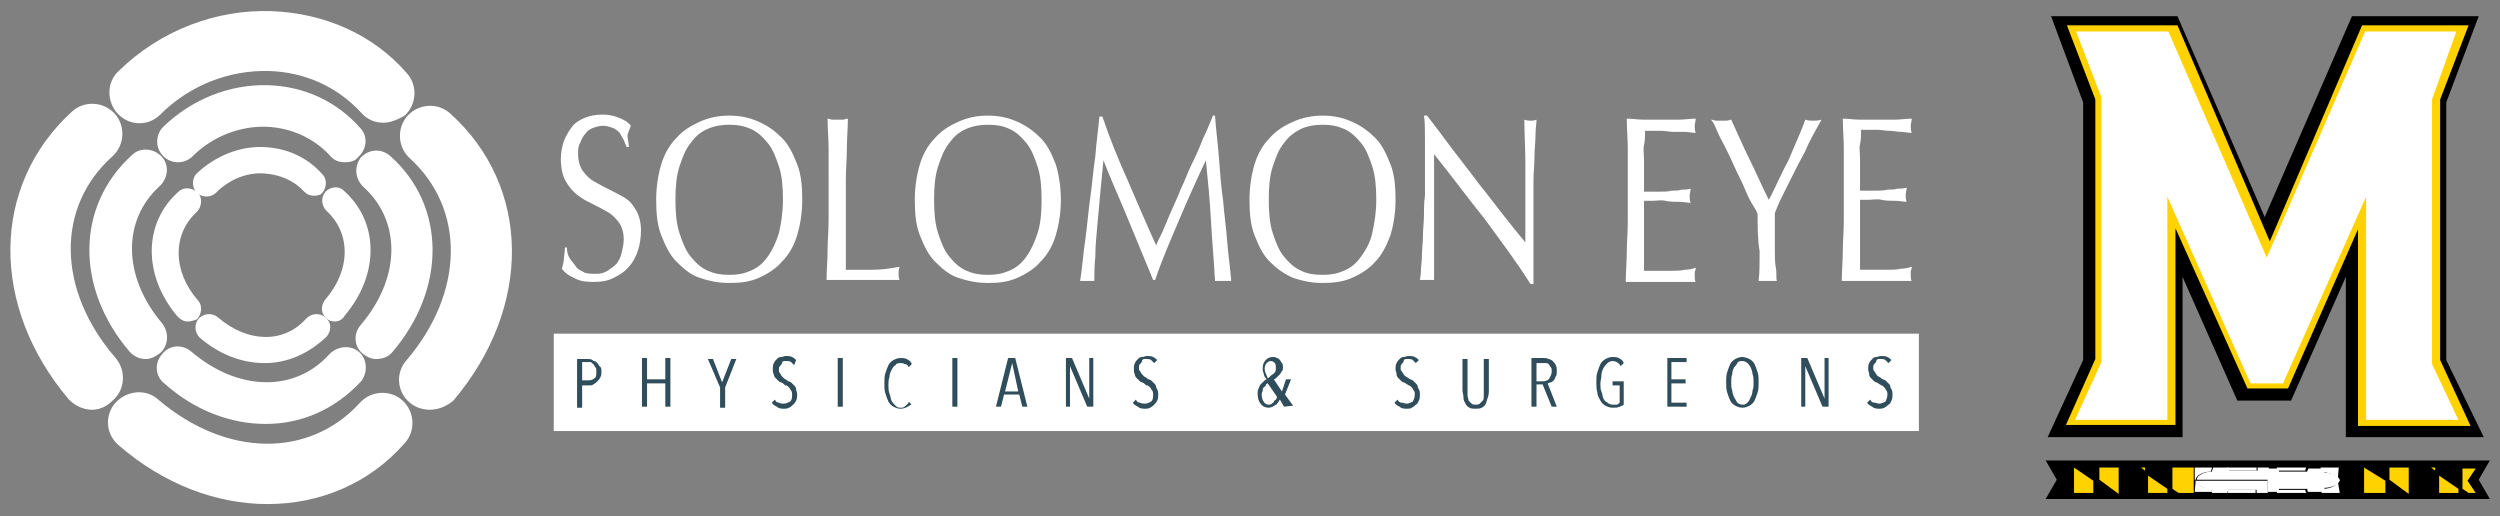 <?xml version="1.0" encoding="utf-8"?>
<!-- Generator: Adobe Illustrator 26.0.3, SVG Export Plug-In . SVG Version: 6.00 Build 0)  -->
<svg version="1.1" id="Layer_1" xmlns="http://www.w3.org/2000/svg" xmlns:xlink="http://www.w3.org/1999/xlink" x="0px" y="0px"
	 viewBox="0 0 246.5 50.9" style="enable-background:new 0 0 246.5 50.9;" xml:space="preserve">
<rect x="0" y="0" width="246.5" height="50.9" fill="#808080" stroke="none"/>
<style type="text/css">
	.st0{display:none;}
	.st1{fill:#FFD200;}
	.st2{fill:#FFFFFF;}
	.st3{fill:#2F4D5A;}
</style>
<g id="Layer_1_00000179644800741223025870000003850393527080807607_" class="st0">
</g>
<g>
	<path d="M202.2,1.5L202.2,1.5l3.2,8.6v25.4l-3.5,7.6h13.3V27.3l5.4,12.2h5.3l5.4-12.2v15.8h13.6l-3.7-7.6V10.1l3.2-8.5h-12.5
		l-8.6,19.8l-8.6-19.8h-12.5V1.5z M201.7,45.4L201.7,45.4l1.1,1.9l-1.1,1.9h43.8l-1.1-1.9l1.1-1.9H201.7z"/>
	<path class="st1" d="M203.8,2.5L203.8,2.5L203.8,2.5L203.8,2.5z M203.8,2.5l2.8,7.3v25.6l-2.9,6.5h10.8V22.5l7.1,15.8h4l6.9-15.7
		v19.4h11.1l-3-6.5V9.8l2.8-7.3h-10.5l-9.1,21.3l-9.1-21.3L203.8,2.5L203.8,2.5z M204.5,46.1v2.5h1.9v-1.2L204.5,46.1L204.5,46.1
		L204.5,46.1z M207,46.1v1.2l1.9,1.4l0,0v-2.6H207z M211.1,46.1l0.4,0.3v-0.3H211.1z M214.2,46.1v2.1l0.6,0.4h1.5v-2.5H214.2z
		 M233.1,46.1v2.5h2.1v-1.2L233.1,46.1L233.1,46.1L233.1,46.1z M235.6,46.1v1.2l1.9,1.4l0,0v-2.6H235.6z M239.7,46.1l0.4,0.3v-0.3
		H239.7z M242.8,46.1v2.1l0.6,0.4h0.7l-0.8-1.2l0.8-1.2H242.8z M211.8,46.9v1.7h1.9v-0.4L211.8,46.9z M240.5,46.9v1.7h1.9v-0.4
		L240.5,46.9z"/>
	<path class="st2" d="M204.7,3.1L204.7,3.1l2.5,6.5v26.1l-2.6,5.7h9.1v-22l8.2,18.4h3.2l8.2-18.4v22h9.1l-2.6-5.5V9.8l2.4-6.7h-9
		l-9.7,22.3l-9.7-22.3H204.7L204.7,3.1z M218.2,46.1c0,0.1-0.1,0.3-0.1,0.4c-0.8,0-1.5,0.4-1.5,0.8h7.1v-1.2h-1.1v0.3h-2.8
		c0-0.1,0-0.1-0.1-0.3H218.2L218.2,46.1z M223.6,47.3v1.2h1.1v-0.3h2.8c0,0.1,0,0.3,0.1,0.3h1.5c0-0.1,0.1-0.3,0.1-0.4
		c0.8,0,1.5-0.4,1.5-0.8l0,0H223.6z M230.5,47.3L230.5,47.3l0.1-1.2h-1.8c0,0.1,0.1,0.3,0.1,0.4C230,46.7,230.5,46.9,230.5,47.3z
		 M216.5,47.3L216.5,47.3l-0.1,1.2h1.7c0-0.1-0.1-0.3-0.1-0.4C217.1,48.2,216.5,47.8,216.5,47.3L216.5,47.3z M224.5,46.1v0.3h2.8
		c0-0.1,0-0.1,0.1-0.3H224.5L224.5,46.1z M219.7,48.3c0,0.1,0,0.3-0.1,0.3h2.8v-0.3H219.7z"/>
	<path class="st2" d="M216.4,46.1v1.2h0.1c0-0.4,0.7-0.8,1.5-0.8c0-0.1,0.1-0.3,0.1-0.4H216.4z M216.5,47.4L216.5,47.4
		c0,0.4,0.6,0.8,1.5,0.8c0,0.1,0.1,0.3,0.1,0.4h1.5c0-0.1,0.1-0.1,0.1-0.3h2.8v0.3h1.1v-1.2H216.5L216.5,47.4z M223.6,47.4h7.1
		c0-0.4-0.7-0.8-1.5-0.8c0-0.1-0.1-0.3-0.1-0.4h-1.5c0,0.1-0.1,0.1-0.1,0.3h-2.8v-0.3h-1.1v1.2H223.6z M230.5,47.4L230.5,47.4
		c0,0.4-0.6,0.8-1.5,0.8c0,0.1-0.1,0.3-0.1,0.4h1.8L230.5,47.4L230.5,47.4z M219.6,46.1c0,0.1,0.1,0.1,0.1,0.3h2.8v-0.3H219.6z
		 M224.5,48.3v0.3h2.9c0-0.1-0.1-0.1-0.1-0.3H224.5z"/>
	<g id="Layer_2_00000005235641089991759550000001015687943864370066_">
		<g>
			<g>
				<g>
					<path class="st2" d="M26.4,49.7c-5,0-10.2-1.9-14.7-5.8c-1.3-1.1-1.4-3-0.3-4.2s3-1.4,4.2-0.3c6.7,5.7,14.9,5.8,19.9,0.3
						c1.1-1.2,3-1.3,4.2-0.2c1.2,1.1,1.3,3,0.2,4.2C36.4,47.7,31.5,49.7,26.4,49.7z"/>
				</g>
				<g>
					<path class="st2" d="M37.8,12.1c-0.8,0-1.6-0.3-2.2-1c-2.3-2.5-5.5-4-9.1-4.1c-3.9-0.1-7.8,1.4-10.7,4.3
						c-1.2,1.2-3.1,1.1-4.2-0.1s-1.1-3.1,0.1-4.2c4.1-4,9.6-6.1,15.1-5.9c5.2,0.2,10,2.3,13.3,6.1c1.1,1.2,1,3.1-0.2,4.2
						C39.2,11.8,38.5,12.1,37.8,12.1z"/>
				</g>
				<g>
					<path class="st2" d="M9.1,40.4c-0.9,0-1.7-0.4-2.3-1C-1,30.2-0.9,18.3,7.1,11c1.2-1.1,3.1-1,4.2,0.2s1,3.1-0.2,4.2
						c-5.6,5-5.5,13.2,0.3,19.9c1.1,1.3,0.9,3.2-0.3,4.2C10.5,40.1,9.8,40.4,9.1,40.4z"/>
				</g>
				<g>
					<path class="st2" d="M42.4,40.4c-0.7,0-1.4-0.2-2-0.7c-1.3-1.1-1.4-3-0.3-4.2c5.7-6.7,5.8-14.9,0.3-19.9
						c-1.2-1.1-1.3-3-0.2-4.2s3-1.3,4.2-0.2c8,7.2,8.1,19.1,0.3,28.3C44.1,40,43.3,40.4,42.4,40.4z"/>
				</g>
			</g>
			<g>
				<g>
					<path class="st2" d="M26.1,35.8c-2.2,0-4.4-0.8-6.4-2.5c-0.5-0.5-0.6-1.3-0.1-1.9c0.5-0.5,1.3-0.6,1.9-0.1
						c2.9,2.5,6.5,2.6,8.7,0.1c0.5-0.5,1.3-0.6,1.9-0.1s0.6,1.3,0.1,1.9C30.4,34.9,28.3,35.8,26.1,35.8z"/>
				</g>
				<g>
					<path class="st2" d="M31,19.3c-0.4,0-0.7-0.1-1-0.4c-1-1.1-2.4-1.7-4-1.8c-1.7-0.1-3.4,0.6-4.7,1.9c-0.5,0.5-1.4,0.5-1.9,0
						c-0.5-0.5-0.5-1.4,0-1.9c1.8-1.7,4.2-2.7,6.6-2.6c2.3,0.1,4.3,1,5.8,2.7c0.5,0.5,0.4,1.4-0.1,1.9C31.6,19.2,31.3,19.3,31,19.3z
						"/>
				</g>
				<g>
					<path class="st2" d="M18.5,31.7c-0.4,0-0.7-0.2-1-0.5c-3.4-4-3.4-9.2,0.1-12.3c0.5-0.5,1.4-0.4,1.9,0.1
						c0.5,0.5,0.4,1.4-0.1,1.9c-2.4,2.2-2.4,5.8,0.1,8.7c0.5,0.5,0.4,1.4-0.1,1.9C19.1,31.6,18.8,31.7,18.5,31.7z"/>
				</g>
				<g>
					<path class="st2" d="M33,31.7c-0.3,0-0.6-0.1-0.8-0.3c-0.6-0.5-0.6-1.3-0.1-1.9c2.5-2.9,2.5-6.5,0.1-8.7
						c-0.5-0.5-0.6-1.3-0.1-1.9c0.5-0.5,1.3-0.6,1.8-0.1c3.5,3.1,3.5,8.3,0.1,12.3C33.8,31.5,33.4,31.7,33,31.7z"/>
				</g>
			</g>
			<g>
				<g>
					<path class="st2" d="M26.2,41.8c-3.4,0-7-1.3-10-4c-0.9-0.7-1-2-0.2-2.9c0.7-0.9,2-1,2.9-0.2c4.6,3.9,10.2,4,13.6,0.2
						c0.8-0.8,2.1-0.9,2.9-0.2s0.9,2,0.2,2.9C33,40.4,29.7,41.8,26.2,41.8z"/>
				</g>
				<g>
					<path class="st2" d="M34,16c-0.6,0-1.1-0.2-1.5-0.7c-1.6-1.7-3.8-2.7-6.2-2.8c-2.7-0.1-5.4,1-7.3,2.9c-0.8,0.8-2.1,0.8-2.9,0
						s-0.8-2.1,0-2.9c2.8-2.7,6.5-4.2,10.3-4.1c3.6,0.1,6.8,1.6,9.1,4.2c0.8,0.8,0.7,2.1-0.2,2.9C35,15.9,34.5,16,34,16z"/>
				</g>
				<g>
					<path class="st2" d="M14.4,35.4c-0.6,0-1.1-0.2-1.6-0.7C7.4,28.4,7.5,20.3,13,15.3c0.8-0.8,2.1-0.7,2.9,0.1
						c0.8,0.8,0.7,2.1-0.1,2.9c-3.8,3.4-3.7,9,0.2,13.6c0.7,0.9,0.6,2.2-0.2,2.9C15.3,35.2,14.8,35.4,14.4,35.4z"/>
				</g>
				<g>
					<path class="st2" d="M37.1,35.4c-0.5,0-0.9-0.2-1.3-0.5c-0.9-0.7-1-2-0.2-2.9c3.9-4.6,4-10.2,0.2-13.6c-0.8-0.8-0.9-2-0.2-2.9
						c0.8-0.8,2-0.9,2.9-0.1c5.5,4.9,5.5,13.1,0.2,19.3C38.3,35.2,37.7,35.4,37.1,35.4z"/>
				</g>
			</g>
		</g>
		<g>
			<path class="st2" d="M56.2,25.5c0.2,0.3,0.4,0.5,0.6,0.8s0.5,0.4,0.9,0.6C58,27,58.4,27,58.8,27c0.4,0,0.8-0.1,1.1-0.3
				s0.6-0.4,0.9-0.7c0.2-0.3,0.4-0.6,0.5-1.1s0.2-0.8,0.2-1.3c0-0.7-0.2-1.3-0.5-1.7s-0.7-0.8-1.1-1c-0.5-0.3-0.9-0.5-1.5-0.8
				s-1-0.5-1.5-0.9s-0.8-0.8-1.1-1.3s-0.5-1.3-0.5-2.2c0-0.6,0.1-1.2,0.3-1.8c0.2-0.5,0.5-1,0.8-1.4s0.8-0.7,1.3-0.9
				c0.5-0.2,1.1-0.3,1.7-0.3c0.6,0,1.1,0.1,1.6,0.3s0.9,0.4,1.2,0.8c-0.1,0.3-0.2,0.5-0.3,0.8S62,14,62,14.5h-0.2
				c-0.1-0.2-0.2-0.4-0.3-0.7c-0.1-0.2-0.3-0.5-0.4-0.7c-0.2-0.2-0.4-0.4-0.7-0.5c-0.3-0.1-0.6-0.2-0.9-0.2c-0.4,0-0.7,0.1-1,0.2
				c-0.3,0.1-0.6,0.3-0.8,0.6c-0.2,0.2-0.4,0.6-0.5,0.9C57,14.4,57,14.8,57,15.2c0,0.7,0.2,1.3,0.5,1.7s0.7,0.8,1.1,1
				c0.5,0.3,0.9,0.5,1.5,0.8s1,0.5,1.5,0.8s0.8,0.7,1.1,1.2s0.5,1.2,0.5,2c0,0.7-0.1,1.4-0.3,2s-0.5,1.2-0.9,1.6
				c-0.4,0.5-0.9,0.8-1.5,1.1s-1.2,0.4-2,0.4c-0.8,0-1.4-0.1-1.9-0.4c-0.5-0.2-0.9-0.5-1.2-0.9c0.1-0.4,0.2-0.7,0.2-1
				c0-0.3,0.1-0.6,0.1-1.1h0.2C55.9,24.9,56,25.2,56.2,25.5z"/>
			<path class="st2" d="M64.7,19.7c0-1.3,0.2-2.5,0.5-3.5s0.8-1.9,1.5-2.6c0.6-0.7,1.4-1.2,2.3-1.6s1.8-0.6,2.9-0.6
				c1.1,0,2,0.2,2.9,0.6c0.9,0.4,1.6,0.9,2.3,1.6s1.1,1.6,1.5,2.6s0.5,2.2,0.5,3.5s-0.2,2.5-0.5,3.5s-0.8,1.9-1.5,2.6
				c-0.6,0.7-1.4,1.2-2.3,1.6c-0.9,0.4-1.8,0.5-2.9,0.5c-1.1,0-2-0.2-2.9-0.5s-1.6-0.9-2.3-1.6s-1.1-1.6-1.5-2.6S64.7,21,64.7,19.7z
				 M77.2,19.7c0-1.3-0.1-2.4-0.4-3.3c-0.3-0.9-0.6-1.7-1.1-2.3s-1-1.1-1.7-1.4c-0.7-0.3-1.3-0.4-2.1-0.4c-0.7,0-1.4,0.1-2.1,0.4
				s-1.2,0.7-1.7,1.4c-0.5,0.6-0.8,1.4-1.1,2.3c-0.3,0.9-0.4,2-0.4,3.3s0.1,2.4,0.4,3.3s0.6,1.7,1.1,2.3c0.5,0.6,1,1.1,1.7,1.4
				s1.3,0.4,2.1,0.4c0.8,0,1.4-0.1,2.1-0.4s1.2-0.7,1.7-1.4s0.8-1.4,1.1-2.3C77,22.1,77.2,21,77.2,19.7z"/>
			<path class="st2" d="M81.7,14.7c0-1-0.1-2-0.1-3c0.2,0,0.3,0.1,0.5,0.1c0.2,0,0.3,0,0.5,0s0.3,0,0.5,0c0.2,0,0.3-0.1,0.5-0.1
				c0,1-0.1,2-0.1,3c0,1-0.1,2-0.1,3c0,1.9,0,3.6,0,5.1c0,1.4,0,2.7,0,3.8c0.9,0,1.8,0,2.6,0s1.7-0.1,2.7-0.3
				c-0.1,0.3-0.1,0.5-0.1,0.7c0,0.2,0,0.4,0.1,0.6c-0.6,0-1.2,0-1.8,0c-0.6,0-1.2,0-1.8,0c-0.6,0-1.2,0-1.8,0s-1.2,0-1.8,0
				c0-1,0.1-1.9,0.1-2.9c0-1,0.1-2,0.1-3v-4C81.7,16.7,81.7,15.7,81.7,14.7z"/>
			<path class="st2" d="M90.2,19.7c0-1.3,0.2-2.5,0.5-3.5s0.8-1.9,1.5-2.6c0.6-0.7,1.4-1.2,2.3-1.6s1.8-0.6,2.9-0.6
				c1.1,0,2,0.2,2.9,0.6c0.9,0.4,1.6,0.9,2.3,1.6s1.1,1.6,1.5,2.6c0.3,1,0.5,2.2,0.5,3.5s-0.2,2.5-0.5,3.5c-0.3,1-0.8,1.9-1.5,2.6
				c-0.6,0.7-1.4,1.2-2.3,1.6c-0.9,0.4-1.8,0.5-2.9,0.5c-1.1,0-2-0.2-2.9-0.5s-1.6-0.9-2.3-1.6s-1.1-1.6-1.5-2.6S90.2,21,90.2,19.7z
				 M102.7,19.7c0-1.3-0.1-2.4-0.4-3.3c-0.3-0.9-0.6-1.7-1.1-2.3s-1-1.1-1.7-1.4c-0.6-0.3-1.3-0.4-2.1-0.4c-0.7,0-1.4,0.1-2.1,0.4
				s-1.2,0.7-1.7,1.4c-0.5,0.6-0.8,1.4-1.1,2.3c-0.3,0.9-0.4,2-0.4,3.3s0.1,2.4,0.4,3.3s0.6,1.7,1.1,2.3c0.5,0.6,1,1.1,1.7,1.4
				s1.3,0.4,2.1,0.4c0.8,0,1.4-0.1,2.1-0.4s1.2-0.7,1.7-1.4s0.8-1.4,1.1-2.3C102.6,22.1,102.7,21,102.7,19.7z"/>
			<path class="st2" d="M111.2,17.8c0.9,2.1,1.8,4.2,2.8,6.4c0.1-0.3,0.3-0.7,0.6-1.3c0.2-0.5,0.5-1.2,0.8-1.9s0.7-1.5,1-2.3
				c0.4-0.8,0.7-1.7,1.1-2.5s0.8-1.7,1.1-2.5c0.4-0.8,0.7-1.6,1-2.3h0.2c0.1,1.5,0.3,2.9,0.4,4.3c0.1,1.4,0.2,2.7,0.4,4.1
				c0.1,1.3,0.3,2.6,0.4,4c0.1,1.3,0.3,2.6,0.4,3.9c-0.2,0-0.3,0-0.4,0c-0.2,0-0.3,0-0.4,0s-0.3,0-0.4,0c-0.2,0-0.3,0-0.4,0
				c-0.1-2-0.3-4-0.4-6c-0.1-1.9-0.3-3.9-0.5-5.9h0c-0.9,1.9-1.8,3.9-2.6,5.8s-1.7,3.9-2.4,6h-0.2c-0.8-1.9-1.6-3.9-2.4-5.8
				c-0.8-2-1.7-3.9-2.5-6h0c-0.1,1-0.2,2-0.3,3.1s-0.2,2.2-0.3,3.3c-0.1,1.1-0.2,2.1-0.2,3.1c-0.1,1-0.1,1.8-0.1,2.4
				c-0.2,0-0.4,0-0.7,0s-0.5,0-0.7,0c0.2-1.2,0.3-2.6,0.5-4s0.3-2.8,0.5-4.2s0.3-2.8,0.5-4.1c0.1-1.4,0.3-2.7,0.4-3.9h0.3
				C109.4,13.6,110.3,15.8,111.2,17.8z"/>
			<path class="st2" d="M123.2,19.7c0-1.3,0.2-2.5,0.5-3.5s0.8-1.9,1.5-2.6c0.6-0.7,1.4-1.2,2.3-1.6c0.9-0.4,1.9-0.6,2.9-0.6
				c1.1,0,2,0.2,2.9,0.6s1.6,0.9,2.3,1.6s1.1,1.6,1.5,2.6c0.4,1,0.5,2.2,0.5,3.5s-0.2,2.5-0.5,3.5c-0.4,1-0.8,1.9-1.5,2.6
				c-0.6,0.7-1.4,1.2-2.3,1.6c-0.9,0.4-1.9,0.5-2.9,0.5c-1.1,0-2-0.2-2.9-0.5c-0.9-0.4-1.6-0.9-2.3-1.6s-1.1-1.6-1.5-2.6
				S123.2,21,123.2,19.7z M135.7,19.7c0-1.3-0.1-2.4-0.4-3.3c-0.3-0.9-0.6-1.7-1.1-2.3s-1-1.1-1.7-1.4s-1.3-0.4-2.1-0.4
				c-0.7,0-1.4,0.1-2.1,0.4c-0.6,0.3-1.2,0.7-1.7,1.4c-0.5,0.6-0.8,1.4-1.1,2.3c-0.3,0.9-0.4,2-0.4,3.3s0.1,2.4,0.4,3.3
				s0.6,1.7,1.1,2.3c0.5,0.6,1,1.1,1.7,1.4c0.6,0.3,1.3,0.4,2.1,0.4c0.8,0,1.4-0.1,2.1-0.4s1.2-0.7,1.7-1.4s0.9-1.4,1.1-2.3
				S135.7,21,135.7,19.7z"/>
			<path class="st2" d="M146.4,21.6c-1.7-2.1-3.3-4.3-5-6.4c0,0.4,0,1,0,1.7s0,1.7,0,3c0,0.3,0,0.7,0,1.2c0,0.5,0,1,0,1.5
				c0,0.5,0,1,0,1.6s0,1,0,1.5s0,0.9,0,1.2c0,0.4,0,0.6,0,0.7c-0.2,0-0.4,0-0.7,0c-0.3,0-0.5,0-0.7,0c0-0.1,0.1-0.4,0.1-0.9
				c0-0.4,0.1-0.9,0.1-1.5s0.1-1.2,0.1-1.9c0-0.7,0.1-1.4,0.1-2s0-1.3,0.1-2c0-0.6,0-1.2,0-1.7c0-1.5,0-2.8,0-3.8s0-1.9-0.1-2.4h0.3
				c0.8,1,1.6,2.1,2.5,3.3s1.8,2.3,2.6,3.4c0.9,1.1,1.7,2.2,2.5,3.2c0.8,1,1.5,1.9,2.1,2.6v-3.1c0-1.6,0-3.2,0-4.7s-0.1-3-0.1-4.3
				c0.3,0.1,0.5,0.1,0.6,0.1c0.1,0,0.4,0,0.6-0.1c0,0.3-0.1,0.9-0.1,1.5c0,0.7-0.1,1.4-0.1,2.2c0,0.8-0.1,1.5-0.1,2.3s0,1.3,0,1.8
				c0,0.4,0,0.9,0,1.4c0,0.5,0,1.1,0,1.6s0,1.1,0,1.7c0,0.6,0,1.1,0,1.6c0,0.5,0,0.9,0,1.3c0,0.3,0,0.6,0,0.8h-0.3
				C149.6,25.9,148,23.8,146.4,21.6z"/>
			<path class="st2" d="M160.5,14.7c0-1-0.1-2-0.1-3c0.6,0,1.1,0.1,1.7,0.1c0.6,0,1.1,0,1.7,0s1.1,0,1.7,0c0.6,0,1.1-0.1,1.7-0.1
				c0,0.2-0.1,0.5-0.1,0.7s0,0.5,0.1,0.7c-0.4,0-0.8-0.1-1.1-0.1S165.4,13,165,13c-0.4,0-0.8-0.1-1.2-0.1c-0.4,0-1,0-1.6,0
				c0,0.5,0,1-0.1,1.4s0,0.9,0,1.5c0,0.6,0,1.2,0,1.8s0,1,0,1.3c0.6,0,1.1,0,1.5,0c0.4,0,0.9,0,1.2-0.1c0.4,0,0.7,0,1-0.1
				c0.3,0,0.6,0,0.9-0.1c0,0.2-0.1,0.5-0.1,0.7c0,0.2,0,0.5,0.1,0.7c-0.3,0-0.7-0.1-1.2-0.1c-0.4,0-0.9,0-1.3-0.1s-0.9,0-1.2,0
				c-0.4,0-0.7,0-0.9,0c0,0.1,0,0.3,0,0.5s0,0.4,0,0.6v0.9v1.4c0,0.9,0,1.6,0,2.2s0,1,0,1.3c0.4,0,0.9,0,1.3,0c0.5,0,1,0,1.4,0
				c0.5,0,0.9,0,1.3-0.1c0.4,0,0.8-0.1,1.1-0.2c0,0.1,0,0.2-0.1,0.4c0,0.1,0,0.2,0,0.4c0,0.2,0,0.5,0.1,0.6c-0.6,0-1.1,0-1.7,0
				s-1.1,0-1.7,0c-0.6,0-1.2,0-1.7,0c-0.6,0-1.2,0-1.8,0c0-1,0.1-2,0.1-2.9c0-1,0.1-2,0.1-3v-4C160.5,16.7,160.5,15.7,160.5,14.7z"
				/>
			<path class="st2" d="M173.3,21.1c-0.1-0.3-0.3-0.6-0.6-1.1s-0.5-1-0.8-1.7s-0.6-1.2-0.9-1.9s-0.6-1.3-0.9-1.9
				c-0.3-0.6-0.6-1.1-0.8-1.6c-0.2-0.5-0.4-0.9-0.6-1.1c0.2,0,0.4,0.1,0.5,0.1c0.2,0,0.4,0,0.5,0s0.4,0,0.5,0c0.2,0,0.4-0.1,0.5-0.1
				c0.6,1.3,1.2,2.7,1.8,3.9s1.2,2.6,1.9,4c0.3-0.5,0.6-1.2,0.9-1.8s0.6-1.3,1-2c0.3-0.7,0.6-1.4,0.9-2.1c0.3-0.7,0.6-1.4,0.8-2
				c0.3,0.1,0.6,0.1,0.8,0.1s0.4,0,0.8-0.1c-0.6,1.1-1.2,2.1-1.6,3.1c-0.5,0.9-0.9,1.7-1.3,2.5s-0.7,1.4-1,2s-0.5,1.1-0.7,1.6
				c0,0.6,0,1.2,0,1.8c0,0.6,0,1.3,0,1.9s0,1.2,0.1,1.7s0,1,0.1,1.3c-0.3,0-0.6,0-0.9,0s-0.6,0-0.9,0c0.1-0.8,0.1-1.8,0.1-2.9
				C173.3,23.6,173.3,22.4,173.3,21.1z"/>
			<path class="st2" d="M181.8,14.7c0-1-0.1-2-0.1-3c0.6,0,1.1,0.1,1.7,0.1c0.6,0,1.1,0,1.7,0s1.1,0,1.7,0c0.6,0,1.1-0.1,1.7-0.1
				c0,0.2-0.1,0.5-0.1,0.7s0,0.5,0.1,0.7c-0.4,0-0.8-0.1-1.1-0.1s-0.7-0.1-1.1-0.1c-0.4,0-0.8-0.1-1.2-0.1c-0.4,0-1,0-1.6,0
				c0,0.5,0,1-0.1,1.4s0,0.9,0,1.5c0,0.6,0,1.2,0,1.8s0,1,0,1.3c0.6,0,1.1,0,1.5,0c0.4,0,0.9,0,1.2-0.1c0.4,0,0.7,0,1-0.1
				c0.3,0,0.6,0,0.9-0.1c0,0.2-0.1,0.5-0.1,0.7c0,0.2,0,0.5,0.1,0.7c-0.3,0-0.7-0.1-1.2-0.1c-0.4,0-0.9,0-1.3-0.1s-0.9,0-1.2,0
				c-0.4,0-0.7,0-0.9,0c0,0.1,0,0.3,0,0.5s0,0.4,0,0.6v0.9v1.4c0,0.9,0,1.6,0,2.2s0,1,0,1.3c0.4,0,0.9,0,1.3,0c0.5,0,1,0,1.4,0
				c0.5,0,0.9,0,1.3-0.1c0.4,0,0.8-0.1,1.1-0.2c0,0.1,0,0.2-0.1,0.4c0,0.1,0,0.2,0,0.4c0,0.2,0,0.5,0.1,0.6c-0.6,0-1.1,0-1.7,0
				s-1.1,0-1.7,0c-0.6,0-1.2,0-1.7,0c-0.6,0-1.2,0-1.8,0c0-1,0.1-2,0.1-2.9c0-1,0.1-2,0.1-3v-4C181.8,16.7,181.8,15.7,181.8,14.7z"
				/>
		</g>
		<rect x="54.6" y="32.9" class="st2" width="134.6" height="9.6"/>
		<g>
			<path class="st3" d="M59.3,36.6c0,0.2,0,0.4-0.1,0.6c-0.1,0.2-0.2,0.3-0.3,0.4c-0.1,0.1-0.2,0.2-0.4,0.3C58.4,38,58.3,38,58.1,38
				h-0.7v2.2h-0.5v-4.8h1.1c0.1,0,0.3,0,0.4,0.1s0.3,0.1,0.4,0.2c0.1,0.1,0.2,0.2,0.3,0.4C59.3,36.2,59.3,36.4,59.3,36.6z
				 M58.8,36.6c0-0.2,0-0.3-0.1-0.4s-0.1-0.2-0.2-0.3s-0.2-0.1-0.2-0.2c-0.1,0-0.2,0-0.3,0h-0.6v1.8h0.7c0.2,0,0.4-0.1,0.5-0.2
				C58.8,37.2,58.8,37,58.8,36.6z"/>
			<path class="st3" d="M65.6,40.1v-2.3h-1.8v2.3h-0.5v-4.8h0.5v2.1h1.8v-2.1h0.5v4.8H65.6z"/>
			<path class="st3" d="M71.5,38.2v2H71v-2l-1.2-2.8h0.5l0.9,2.3l0.9-2.3h0.5L71.5,38.2z"/>
			<path class="st3" d="M78.6,38.9c0,0.2,0,0.4-0.1,0.6c-0.1,0.2-0.2,0.3-0.3,0.4c-0.1,0.1-0.2,0.2-0.4,0.3s-0.3,0.1-0.5,0.1
				c-0.2,0-0.5,0-0.7-0.2c-0.2-0.1-0.4-0.2-0.5-0.4l0.3-0.3c0.1,0.2,0.2,0.3,0.4,0.3c0.2,0.1,0.3,0.1,0.5,0.1c0.2,0,0.4-0.1,0.6-0.2
				c0.2-0.2,0.2-0.4,0.2-0.7c0-0.1,0-0.3-0.1-0.4c-0.1-0.1-0.1-0.2-0.2-0.3c-0.1-0.1-0.2-0.2-0.3-0.2s-0.2-0.1-0.3-0.2
				c-0.1-0.1-0.3-0.1-0.4-0.2c-0.1-0.1-0.2-0.2-0.3-0.3c-0.1-0.1-0.2-0.2-0.2-0.4c-0.1-0.1-0.1-0.3-0.1-0.5c0-0.2,0-0.4,0.1-0.6
				c0.1-0.2,0.2-0.3,0.3-0.4c0.1-0.1,0.2-0.2,0.4-0.2c0.2,0,0.3-0.1,0.5-0.1c0.2,0,0.4,0,0.6,0.1c0.2,0.1,0.3,0.2,0.4,0.3L78.3,36
				c-0.1-0.1-0.2-0.2-0.3-0.3s-0.3-0.1-0.4-0.1c-0.1,0-0.2,0-0.3,0s-0.2,0.1-0.2,0.2s-0.1,0.2-0.2,0.3s-0.1,0.2-0.1,0.4
				c0,0.1,0,0.2,0.1,0.3s0.1,0.2,0.2,0.3c0.1,0.1,0.2,0.2,0.2,0.2c0.1,0.1,0.2,0.1,0.3,0.2c0.1,0.1,0.2,0.1,0.4,0.2
				c0.1,0.1,0.2,0.2,0.3,0.3s0.2,0.2,0.2,0.4C78.5,38.5,78.6,38.7,78.6,38.9z"/>
			<path class="st3" d="M82.6,40.1v-4.8h0.5v4.8H82.6z"/>
			<path class="st3" d="M89.5,40.1c-0.2,0.1-0.4,0.2-0.7,0.2c-0.3,0-0.5-0.1-0.7-0.2c-0.2-0.1-0.4-0.3-0.5-0.5
				c-0.1-0.2-0.2-0.5-0.3-0.8c-0.1-0.3-0.1-0.6-0.1-1s0-0.7,0.1-1c0.1-0.3,0.2-0.6,0.3-0.8c0.1-0.2,0.3-0.4,0.5-0.5
				c0.2-0.1,0.4-0.2,0.7-0.2c0.2,0,0.4,0,0.6,0.1s0.4,0.2,0.5,0.5l-0.3,0.3c-0.1-0.2-0.2-0.3-0.4-0.3c-0.1-0.1-0.3-0.1-0.4-0.1
				c-0.2,0-0.4,0-0.5,0.2c-0.2,0.1-0.3,0.3-0.4,0.5c-0.1,0.2-0.2,0.4-0.2,0.7c-0.1,0.2-0.1,0.5-0.1,0.8s0,0.5,0.1,0.8
				c0.1,0.2,0.1,0.5,0.2,0.7s0.2,0.3,0.4,0.5s0.3,0.2,0.5,0.2c0.2,0,0.3,0,0.5-0.2s0.3-0.2,0.3-0.4l0.3,0.3
				C89.9,39.8,89.7,40,89.5,40.1z"/>
			<path class="st3" d="M93.9,40.1v-4.8h0.5v4.8H93.9z"/>
			<path class="st3" d="M100.8,40.1l-0.3-1.2H99l-0.3,1.2h-0.5l1.2-4.8h0.7l1.2,4.8H100.8z M99.8,35.8L99.8,35.8l-0.7,2.8h1.3
				L99.8,35.8z"/>
			<path class="st3" d="M107.2,40.1l-1.7-4h0v4h-0.4v-4.8h0.6l1.7,4h0v-4h0.4v4.8H107.2z"/>
			<path class="st3" d="M114.2,38.9c0,0.2,0,0.4-0.1,0.6c-0.1,0.2-0.2,0.3-0.3,0.4c-0.1,0.1-0.2,0.2-0.4,0.3s-0.3,0.1-0.5,0.1
				c-0.2,0-0.5,0-0.7-0.2c-0.2-0.1-0.4-0.2-0.5-0.4l0.3-0.3c0.1,0.2,0.2,0.3,0.4,0.3c0.2,0.1,0.3,0.1,0.5,0.1c0.2,0,0.4-0.1,0.6-0.2
				c0.2-0.2,0.2-0.4,0.2-0.7c0-0.1,0-0.3-0.1-0.4c-0.1-0.1-0.1-0.2-0.2-0.3c-0.1-0.1-0.2-0.2-0.3-0.2s-0.2-0.1-0.3-0.2
				c-0.1-0.1-0.3-0.1-0.4-0.2c-0.1-0.1-0.2-0.2-0.3-0.3c-0.1-0.1-0.2-0.2-0.2-0.4c-0.1-0.1-0.1-0.3-0.1-0.5c0-0.2,0-0.4,0.1-0.6
				c0.1-0.2,0.2-0.3,0.3-0.4c0.1-0.1,0.2-0.2,0.4-0.2c0.2,0,0.3-0.1,0.5-0.1c0.2,0,0.4,0,0.6,0.1c0.2,0.1,0.3,0.2,0.4,0.3l-0.3,0.3
				c-0.1-0.1-0.2-0.2-0.3-0.3s-0.3-0.1-0.4-0.1c-0.1,0-0.2,0-0.3,0s-0.2,0.1-0.2,0.2s-0.1,0.2-0.2,0.3s-0.1,0.2-0.1,0.4
				c0,0.1,0,0.2,0.1,0.3s0.1,0.2,0.2,0.3c0.1,0.1,0.2,0.2,0.2,0.2c0.1,0.1,0.2,0.1,0.3,0.2c0.1,0.1,0.2,0.1,0.4,0.2
				c0.1,0.1,0.2,0.2,0.3,0.3s0.2,0.2,0.2,0.4C114.2,38.5,114.2,38.7,114.2,38.9z"/>
			<path class="st3" d="M126.6,40.1l-0.4-0.7c-0.1,0.1-0.1,0.2-0.2,0.3c-0.1,0.1-0.1,0.2-0.2,0.2c-0.1,0.1-0.2,0.1-0.3,0.2
				c-0.1,0-0.2,0.1-0.4,0.1c-0.3,0-0.6-0.1-0.8-0.4c-0.2-0.2-0.3-0.6-0.3-1c0-0.2,0-0.3,0.1-0.5s0.1-0.3,0.2-0.4
				c0.1-0.1,0.2-0.2,0.3-0.3s0.2-0.2,0.3-0.2c-0.2-0.2-0.3-0.4-0.3-0.6c-0.1-0.2-0.1-0.3-0.1-0.5c0-0.3,0.1-0.6,0.3-0.8
				c0.2-0.2,0.4-0.3,0.7-0.3c0.1,0,0.3,0,0.4,0.1c0.1,0,0.2,0.1,0.3,0.2s0.1,0.2,0.2,0.3s0.1,0.3,0.1,0.4c0,0.2,0,0.3-0.1,0.4
				s-0.1,0.2-0.2,0.3c-0.1,0.1-0.2,0.2-0.3,0.3c-0.1,0.1-0.2,0.2-0.3,0.2l0.8,1.2l0.4-1.2h0.5l-0.6,1.5l0.8,1.1L126.6,40.1
				L126.6,40.1z M125,37.8c-0.1,0-0.2,0.1-0.2,0.2s-0.1,0.1-0.2,0.2s-0.1,0.2-0.1,0.3s-0.1,0.2-0.1,0.4c0,0.3,0.1,0.6,0.2,0.7
				c0.1,0.2,0.3,0.3,0.5,0.3c0.1,0,0.2,0,0.3-0.1s0.2-0.1,0.2-0.2s0.1-0.1,0.2-0.2c0.1-0.1,0.1-0.2,0.1-0.3L125,37.8z M125.8,36.3
				c0-0.2,0-0.4-0.1-0.5c-0.1-0.1-0.2-0.2-0.4-0.2s-0.3,0.1-0.4,0.2s-0.2,0.3-0.2,0.5c0,0.2,0,0.3,0.1,0.5s0.1,0.3,0.2,0.5
				c0.2-0.1,0.3-0.3,0.5-0.4C125.8,36.7,125.8,36.5,125.8,36.3z"/>
			<path class="st3" d="M140,38.9c0,0.2,0,0.4-0.1,0.6c-0.1,0.2-0.1,0.3-0.3,0.4c-0.1,0.1-0.2,0.2-0.4,0.3c-0.1,0.1-0.3,0.1-0.5,0.1
				c-0.2,0-0.5,0-0.7-0.2c-0.2-0.1-0.4-0.2-0.5-0.4l0.3-0.3c0.1,0.2,0.2,0.3,0.4,0.3s0.3,0.1,0.5,0.1c0.2,0,0.4-0.1,0.6-0.2
				c0.1-0.2,0.2-0.4,0.2-0.7c0-0.1,0-0.3-0.1-0.4c-0.1-0.1-0.1-0.2-0.2-0.3c-0.1-0.1-0.2-0.2-0.3-0.2c-0.1-0.1-0.2-0.1-0.3-0.2
				c-0.1-0.1-0.3-0.1-0.4-0.2c-0.1-0.1-0.2-0.2-0.3-0.3c-0.1-0.1-0.2-0.2-0.2-0.4s-0.1-0.3-0.1-0.5c0-0.2,0-0.4,0.1-0.6
				c0.1-0.2,0.2-0.3,0.3-0.4c0.1-0.1,0.2-0.2,0.4-0.2c0.1,0,0.3-0.1,0.5-0.1c0.2,0,0.4,0,0.6,0.1c0.2,0.1,0.3,0.2,0.4,0.3l-0.3,0.3
				c-0.1-0.1-0.2-0.2-0.3-0.3c-0.1-0.1-0.3-0.1-0.4-0.1c-0.1,0-0.2,0-0.3,0s-0.2,0.1-0.2,0.2s-0.1,0.2-0.2,0.3
				c-0.1,0.1-0.1,0.2-0.1,0.4c0,0.1,0,0.2,0.1,0.3s0.1,0.2,0.2,0.3c0.1,0.1,0.1,0.2,0.2,0.2c0.1,0.1,0.2,0.1,0.3,0.2
				c0.1,0.1,0.2,0.1,0.4,0.2c0.1,0.1,0.2,0.2,0.3,0.3c0.1,0.1,0.2,0.2,0.2,0.4C140,38.5,140,38.7,140,38.9z"/>
			<path class="st3" d="M146.7,39.2c-0.1,0.2-0.1,0.4-0.2,0.6s-0.2,0.3-0.4,0.4c-0.2,0.1-0.4,0.1-0.6,0.1s-0.5,0-0.6-0.1
				c-0.2-0.1-0.3-0.2-0.4-0.4s-0.2-0.3-0.2-0.6s-0.1-0.5-0.1-0.7v-3.1h0.5v3.1c0,0.2,0,0.3,0,0.5c0,0.2,0.1,0.3,0.1,0.5
				c0.1,0.1,0.2,0.2,0.3,0.3c0.1,0.1,0.3,0.1,0.4,0.1s0.3,0,0.4-0.1c0.1-0.1,0.2-0.2,0.3-0.3c0.1-0.1,0.1-0.3,0.1-0.5s0-0.3,0-0.5
				v-3.1h0.5v3.1C146.8,38.7,146.8,38.9,146.7,39.2z"/>
			<path class="st3" d="M153,40.1l-0.9-2.2h-0.6v2.2h-0.5v-4.8h1.2c0.2,0,0.3,0,0.5,0.1c0.1,0,0.3,0.1,0.4,0.2
				c0.1,0.1,0.2,0.2,0.3,0.4c0.1,0.2,0.1,0.4,0.1,0.6c0,0.2,0,0.4-0.1,0.5c-0.1,0.2-0.1,0.3-0.2,0.4s-0.2,0.2-0.3,0.2
				s-0.2,0.1-0.3,0.1l0.9,2.3L153,40.1L153,40.1z M153,36.6c0-0.2,0-0.3-0.1-0.4s-0.1-0.2-0.2-0.3c-0.1-0.1-0.2-0.1-0.3-0.1
				c-0.1,0-0.2,0-0.3,0h-0.6v1.8h0.6c0.3,0,0.5-0.1,0.6-0.2C152.9,37.1,153,36.9,153,36.6z"/>
			<path class="st3" d="M159.7,40.1c-0.2,0.1-0.4,0.1-0.7,0.1c-0.3,0-0.5-0.1-0.7-0.2s-0.4-0.3-0.5-0.5c-0.1-0.2-0.3-0.5-0.3-0.8
				c-0.1-0.3-0.1-0.7-0.1-1c0-0.4,0-0.7,0.1-1s0.2-0.6,0.3-0.8c0.1-0.2,0.3-0.4,0.5-0.5c0.2-0.1,0.4-0.2,0.7-0.2
				c0.2,0,0.4,0,0.6,0.1c0.2,0.1,0.4,0.2,0.5,0.5l-0.3,0.3c-0.1-0.2-0.2-0.3-0.4-0.4s-0.3-0.1-0.4-0.1c-0.2,0-0.4,0.1-0.5,0.2
				c-0.1,0.1-0.3,0.3-0.4,0.5c-0.1,0.2-0.2,0.4-0.2,0.7s-0.1,0.5-0.1,0.8c0,0.3,0,0.6,0.1,0.8s0.1,0.5,0.2,0.7
				c0.1,0.2,0.2,0.3,0.4,0.4c0.1,0.1,0.3,0.2,0.5,0.2c0.1,0,0.3,0,0.4,0c0.1,0,0.2-0.1,0.3-0.2V38H159v-0.4h1.1v2.3
				C160,40,159.9,40,159.7,40.1z"/>
			<path class="st3" d="M164.4,40.1v-4.8h1.9v0.4h-1.5v1.7h1.4v0.4h-1.4v1.9h1.5v0.4L164.4,40.1L164.4,40.1z"/>
			<path class="st3" d="M173.4,37.7c0,0.4,0,0.7-0.1,1c-0.1,0.3-0.2,0.6-0.3,0.8c-0.1,0.2-0.3,0.4-0.5,0.5c-0.2,0.1-0.4,0.2-0.7,0.2
				s-0.5-0.1-0.7-0.2s-0.4-0.3-0.5-0.5c-0.1-0.2-0.2-0.5-0.3-0.8c-0.1-0.3-0.1-0.7-0.1-1c0-0.4,0-0.7,0.1-1s0.2-0.6,0.3-0.8
				c0.1-0.2,0.3-0.4,0.5-0.5s0.4-0.2,0.7-0.2c0.2,0,0.5,0.1,0.7,0.2c0.2,0.1,0.4,0.3,0.5,0.5c0.1,0.2,0.2,0.5,0.3,0.8
				C173.4,37,173.4,37.4,173.4,37.7z M172.9,37.7c0-0.3,0-0.6-0.1-0.8c0-0.2-0.1-0.5-0.2-0.7c-0.1-0.2-0.2-0.3-0.3-0.4
				c-0.1-0.1-0.3-0.2-0.5-0.2c-0.2,0-0.4,0-0.5,0.2s-0.2,0.3-0.3,0.4c-0.1,0.2-0.2,0.4-0.2,0.7c-0.1,0.2-0.1,0.5-0.1,0.8
				s0,0.6,0.1,0.8c0,0.2,0.1,0.5,0.2,0.7s0.2,0.3,0.3,0.5c0.1,0.1,0.3,0.2,0.5,0.2c0.2,0,0.3,0,0.5-0.2s0.2-0.3,0.3-0.5
				c0.1-0.2,0.2-0.4,0.2-0.7C172.9,38.3,172.9,38,172.9,37.7z"/>
			<path class="st3" d="M179.7,40.1l-1.7-4h0v4h-0.4v-4.8h0.6l1.7,4h0v-4h0.4v4.8H179.7z"/>
			<path class="st3" d="M186.6,38.9c0,0.2,0,0.4-0.1,0.6c-0.1,0.2-0.1,0.3-0.3,0.4c-0.1,0.1-0.2,0.2-0.4,0.3s-0.3,0.1-0.5,0.1
				c-0.2,0-0.5,0-0.7-0.2c-0.2-0.1-0.4-0.2-0.5-0.4l0.3-0.3c0.1,0.2,0.2,0.3,0.4,0.3s0.3,0.1,0.5,0.1c0.2,0,0.4-0.1,0.6-0.2
				c0.1-0.2,0.2-0.4,0.2-0.7c0-0.1,0-0.3-0.1-0.4c-0.1-0.1-0.1-0.2-0.2-0.3c-0.1-0.1-0.2-0.2-0.3-0.2c-0.1-0.1-0.2-0.1-0.3-0.2
				c-0.1-0.1-0.3-0.1-0.4-0.2c-0.1-0.1-0.2-0.2-0.3-0.3c-0.1-0.1-0.2-0.2-0.2-0.4s-0.1-0.3-0.1-0.5c0-0.2,0-0.4,0.1-0.6
				c0.1-0.2,0.2-0.3,0.3-0.4c0.1-0.1,0.2-0.2,0.4-0.2c0.1,0,0.3-0.1,0.5-0.1c0.2,0,0.4,0,0.6,0.1c0.2,0.1,0.3,0.2,0.4,0.3l-0.3,0.3
				c-0.1-0.1-0.2-0.2-0.3-0.3s-0.3-0.1-0.4-0.1c-0.1,0-0.2,0-0.3,0s-0.2,0.1-0.2,0.2s-0.1,0.2-0.2,0.3c-0.1,0.1-0.1,0.2-0.1,0.4
				c0,0.1,0,0.2,0.1,0.3s0.1,0.2,0.2,0.3c0.1,0.1,0.1,0.2,0.2,0.2c0.1,0.1,0.2,0.1,0.3,0.2c0.1,0.1,0.2,0.1,0.4,0.2
				c0.1,0.1,0.2,0.2,0.3,0.3c0.1,0.1,0.2,0.2,0.2,0.4C186.6,38.5,186.6,38.7,186.6,38.9z"/>
		</g>
	</g>
</g>
</svg>

